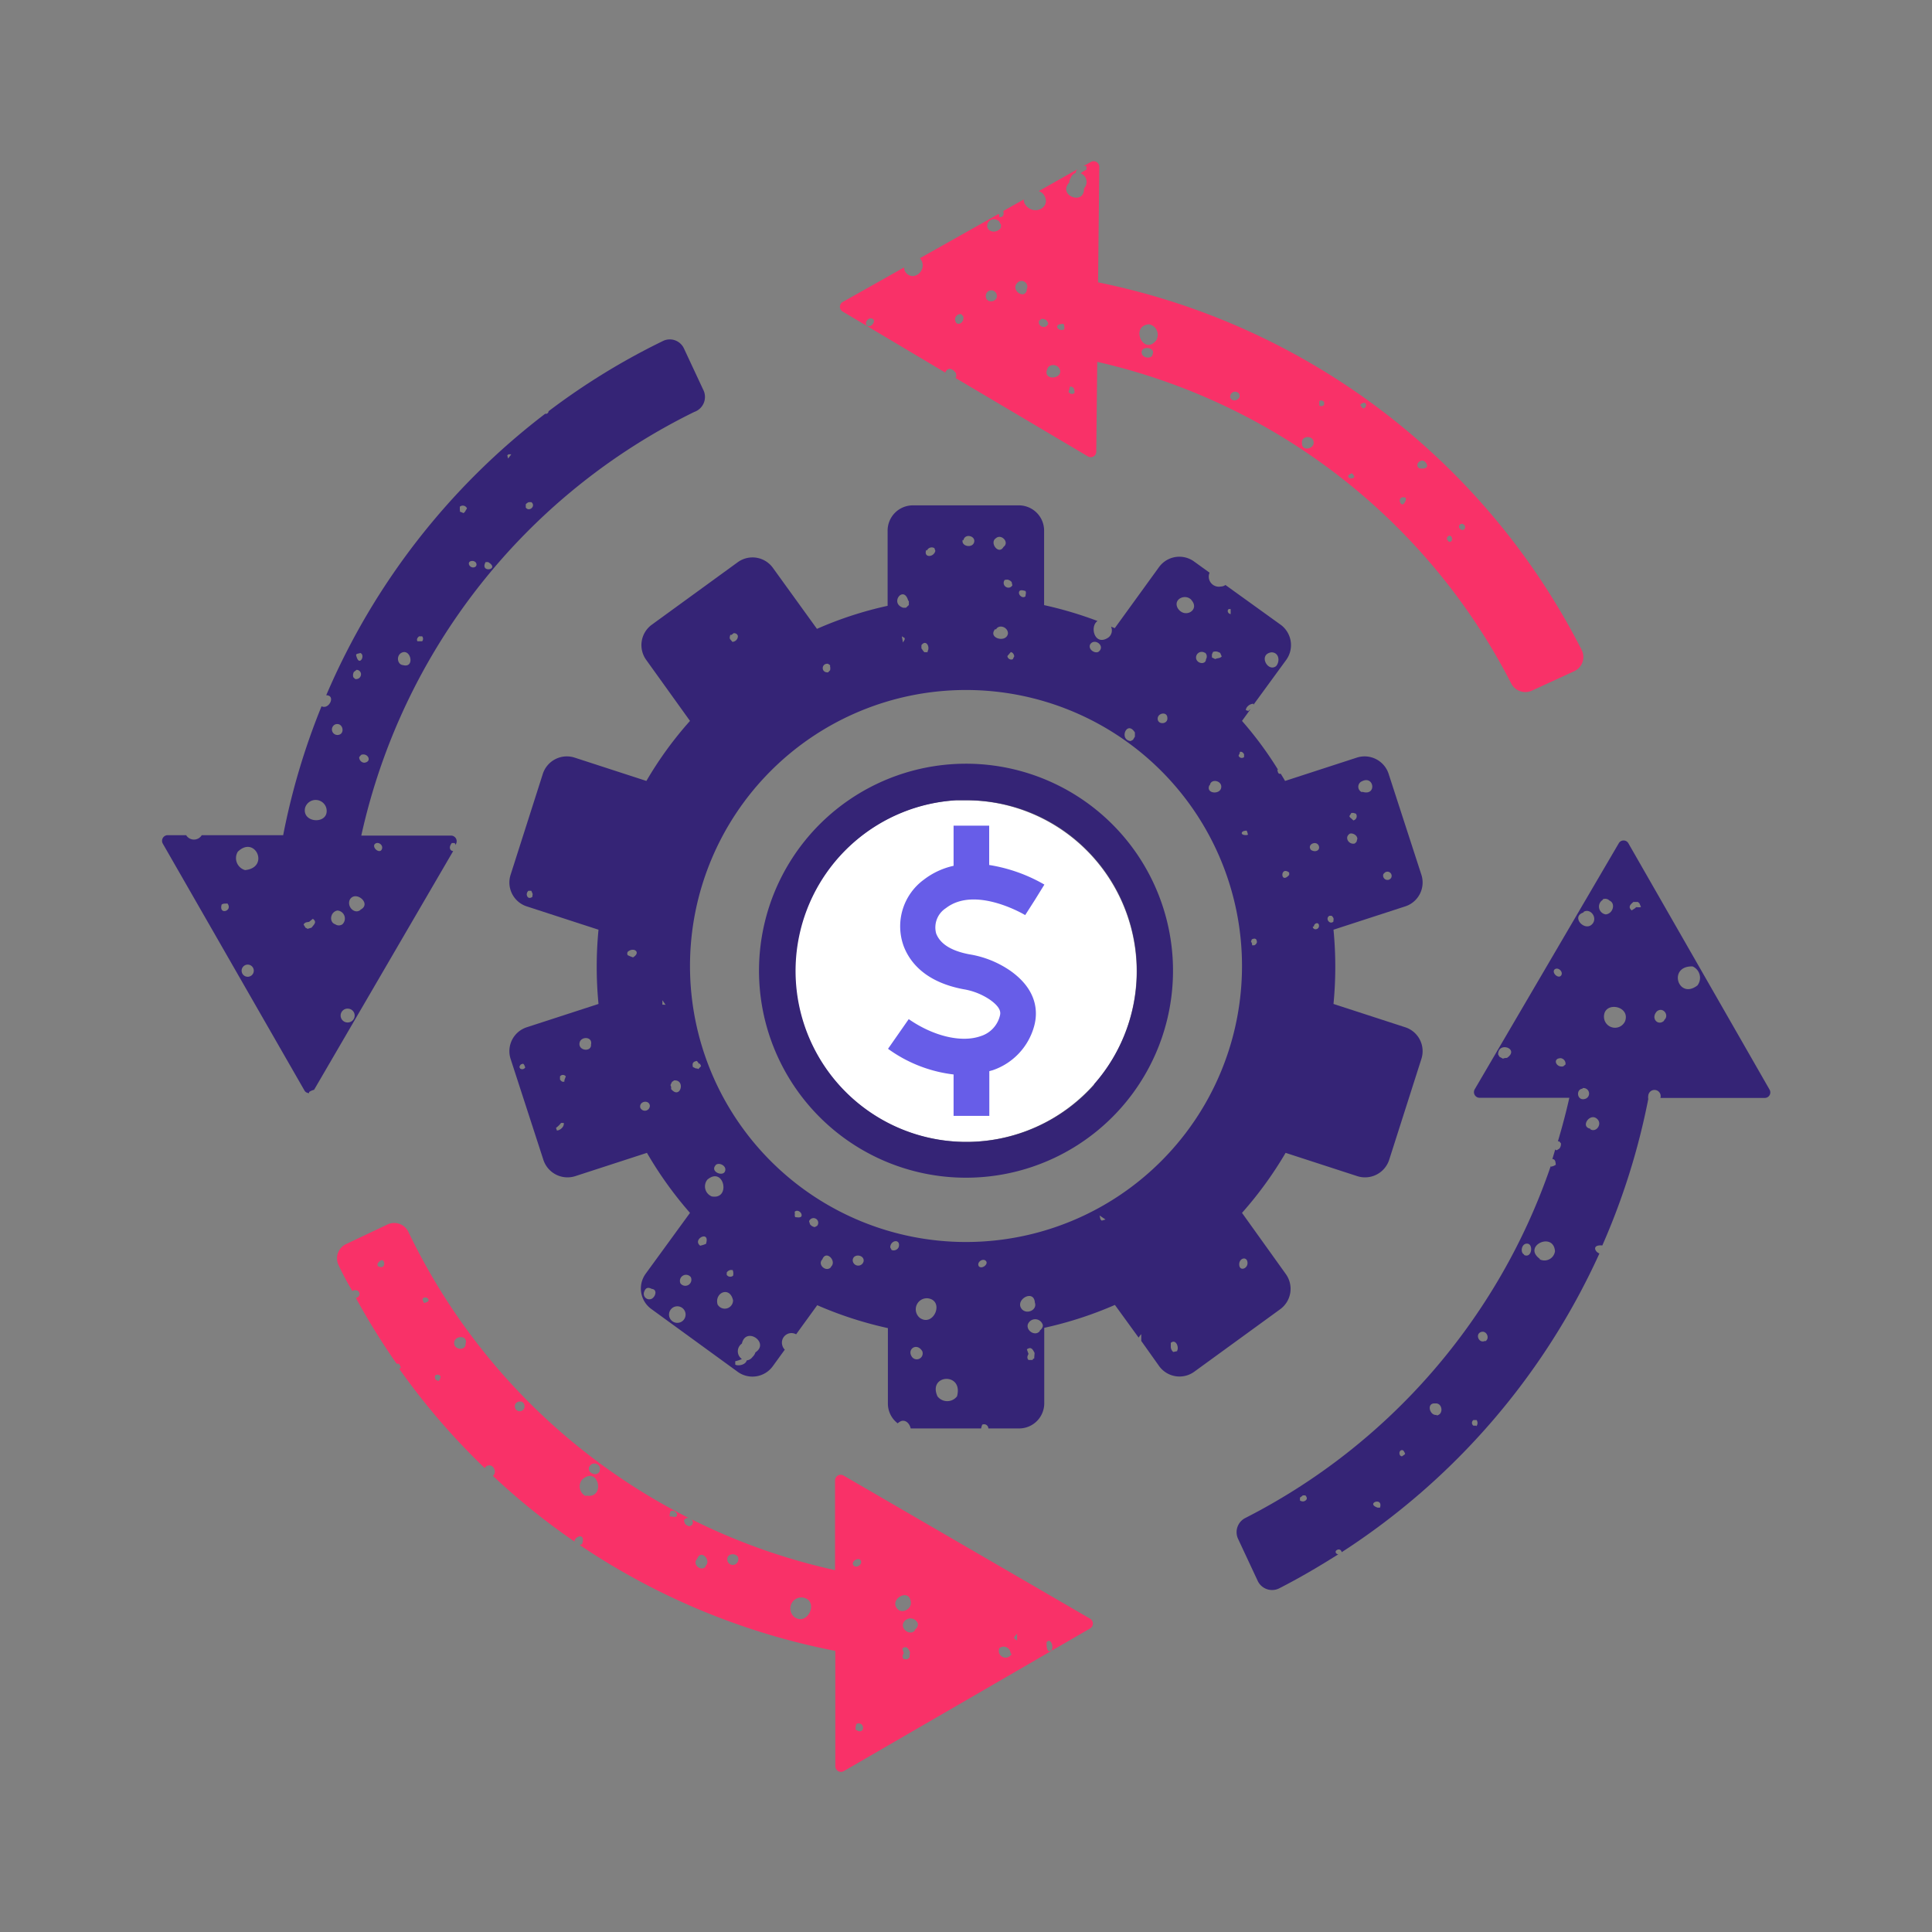 <?xml version="1.0" encoding="UTF-8"?> <svg xmlns="http://www.w3.org/2000/svg" viewBox="0 0 140 140"><rect x="0" y="0" width="140" height="140" fill="#808080" stroke="none"/><defs><style>.cls-1{fill:#fff;}.cls-2{fill:#675de8;}.cls-3{fill:#352476;}.cls-4{fill:#f93168;}</style></defs><g id="Layer_3" data-name="Layer 3"><path class="cls-1" d="M79.26,78.59a12.39,12.39,0,1,1-10-20.6c.24,0,.49,0,.74,0a12.4,12.4,0,0,1,9.24,20.63Z"></path><path class="cls-2" d="M68.54,65.81c2.14-1.66,5.71.48,5.75.5L75,65.2l.68-1.1a11.63,11.63,0,0,0-4-1.42V59.83H69.1v2.91a5.44,5.44,0,0,0-2.15,1,4.19,4.19,0,0,0-1.47,4.81c.43,1.14,1.53,2.6,4.32,3.13a4.82,4.82,0,0,1,1.93.76c.88.62.77,1,.72,1.19a2.06,2.06,0,0,1-1.38,1.45c-1.4.5-3.45,0-5.22-1.23L64.35,76a10.09,10.09,0,0,0,4.75,1.86v3h2.59V77.62l.25-.07a4.67,4.67,0,0,0,3-3.2c.24-.87.34-2.54-1.72-4a7.26,7.26,0,0,0-3-1.2c-1.29-.25-2.09-.75-2.38-1.5A1.66,1.66,0,0,1,68.54,65.81Z"></path><path class="cls-3" d="M80,59.16A15,15,0,1,0,81.2,80.32h0A15,15,0,0,0,80,59.16Zm-.7,19.43a12.39,12.39,0,1,1-10-20.6q.38,0,.75,0a12.26,12.26,0,0,1,8.21,3.14A12.4,12.4,0,0,1,79.26,78.59Z"></path><path class="cls-3" d="M118,61.11a.4.4,0,0,0-.7,0L106.86,78.94a.41.41,0,0,0,.35.61l6.51,0c-.24,1.07-.52,2.12-.83,3.16,0,0,.07,0,.1,0l.12.14a.52.52,0,0,1-.11.38l-.19.12s-.07,0-.11-.06l-.21.7h0c.23,0,.23.25.25.41a.8.8,0,0,1-.36.14l0-.06A45,45,0,0,1,90.24,110a1.15,1.15,0,0,0-.53,1.5l1.43,3.06a1.15,1.15,0,0,0,1.55.54c1.47-.75,2.9-1.59,4.29-2.47-.18,0-.3-.24-.06-.33a.21.21,0,0,1,.3.18A50.74,50.74,0,0,0,115.9,90.83c-.33-.11-.57-.65.21-.58l0,0a50.36,50.36,0,0,0,3.33-10.61.69.69,0,0,1,0-.24.45.45,0,1,1,.88.16l7.55,0a.4.4,0,0,0,.36-.6ZM109.2,76.66s-.22,0-.28.06l-.26-.14-.1-.17C108.55,75.43,110.16,76,109.2,76.66Zm3.43-6.39c.24-.25.68.14.5.41S112.45,70.54,112.63,70.27Zm.65,7c-.53.12-.8-.59-.18-.59a.4.4,0,0,1,.34.46ZM94.49,108.79a.37.37,0,0,1-.29-.06l0-.21a1.66,1.66,0,0,0,.21-.16h.18C94.79,108.58,94.68,108.72,94.49,108.79Zm5.5.46-.16,0C98.92,108.94,100.25,108.44,100,109.25Zm1.61-3.72c-.25,0-.26-.45,0-.45h0c.12,0,.16.15.21.23S101.67,105.46,101.6,105.53Zm2.5-3c-.51.07-.76-.9-.09-.83h0C104.52,101.64,104.64,102.5,104.1,102.57Zm2.87.78,0,0-.2,0a.25.25,0,0,1,0-.41h.24l0,0H107C107.15,103.15,107,103.3,107,103.35Zm.65-6.15c-.44.23-.74-.46-.32-.63S108,97,107.62,97.2Zm2.82-6.26c-.3-.13-.19-.83.25-.78S111,91.21,110.44,90.94Zm1.14.32c-1.28-.93,1-2,1.1-.55A.77.77,0,0,1,111.58,91.26Zm3.17-25.14h0c.46-.29,1,.35.68.82C114.91,67.62,113.77,66.43,114.75,66.12Zm-.07,12.77a.4.4,0,0,1,.14.79C114.27,79.77,114.18,78.93,114.68,78.89Zm.56,2.94,0,0c-.72-.13-.08-1.11.43-.76S115.69,82.11,115.24,81.83Zm.9-16.62h0a.43.43,0,0,1,.49.09h0c.46.2.26.95-.27,1A.57.57,0,0,1,116.14,65.21ZM117.76,74a.8.8,0,0,1-1.53-.29C116.19,72.51,118.17,72.87,117.76,74Zm.77-8.22,0,0-.29.19h0c-.31-.26-.06-.45.12-.61l.31,0c.05,0,.07.07.12.08l.12.28C118.82,65.77,118.66,65.73,118.53,65.74Zm2.06,8.18c-.43.42-1-.16-.53-.67C120.5,72.92,121,73.57,120.59,73.92ZM123,71.41c-1.4,1.07-2.17-1.43-.35-1.38A.9.9,0,0,1,123,71.41Z"></path><polygon class="cls-4" points="41.92 111.86 41.92 111.86 41.92 111.86 41.92 111.86"></polygon><path class="cls-4" d="M61.12,106.92a.41.41,0,0,0-.61.35l0,6.51a45,45,0,0,1-10.37-3.67.34.34,0,0,1,0,.4l-.17.09a.51.51,0,0,1-.34-.2l-.07-.22a.32.32,0,0,1,.35-.18A45,45,0,0,1,29.6,89.28a1.14,1.14,0,0,0-1.52-.55l-3,1.42a1.14,1.14,0,0,0-.55,1.52c.3.64.63,1.26,1,1.88a.4.4,0,0,1,.42,0c.22.22.05.45-.16.51a51.67,51.67,0,0,0,2.95,4.76l0,0,.14,0c.1.06.12.18.16.27a.18.18,0,0,1-.11.1,50.1,50.1,0,0,0,6.2,7.2.36.36,0,0,1,.65,0,.42.42,0,0,1-.06.56,50,50,0,0,0,5.91,4.76c0-.39.84-.68.55.18l-.17.07a50.3,50.3,0,0,0,18.52,7.67l0,8.36a.41.41,0,0,0,.6.36L79,118a.41.41,0,0,0,0-.7ZM27.36,91.73v-.16C27.91,90.77,28.09,92.18,27.36,91.73Zm3.69,2.53c-.06.1-.19.12-.28.15s-.11-.17-.16-.25c.06-.24.5-.15.44.1Zm.79,5.67,0,.1c-.17.08-.29-.09-.32-.14l0,0v-.2a.26.26,0,0,1,.41.06l-.06.23Zm1.9-2.54c0,.52-.88.43-.83-.11s1.05-.53.82.11ZM37.32,102c-.12-.48.62-.62.68-.17A.35.35,0,0,1,37.32,102Zm5.14,6.42a.78.78,0,0,1-.28-1.2C43.38,106.14,43.92,108.67,42.46,108.37Zm1-1.81c-.26.51-1.08,0-.69-.42C43,105.88,43.61,106.14,43.45,106.56Zm5.1,3.32c-.08-.12,0-.26,0-.38.17-.2.5,0,.5.23S48.71,109.89,48.55,109.88Zm2.57,3.6c-.35.38-1-.19-.61-.57l0,0C50.78,112.22,51.58,113.07,51.12,113.48ZM52.7,113c0-.55.87-.44.8,0A.4.4,0,0,1,52.7,113Zm4.88,4.19a.8.8,0,0,1,.63-1.42C59.36,116,58.55,117.84,57.58,117.19Zm4.78-4.14c.19.3-.29.63-.51.39S62.14,112.82,62.36,113.05ZM62,125.33a.85.85,0,0,1,.07-.42C62.72,124.7,62.69,125.82,62,125.33ZM65,116.55c-.55-.67.87-1.5,1-.48h0C66.09,116.59,65.35,117,65,116.55Zm.9,3.58c-.07,0-.09.05-.11.1l-.3,0c-.15-.16-.07-.32,0-.44l0,0-.11-.33h0c.32-.24.44,0,.56.26Zm.41-2h0c-.3.41-1,0-.87-.48a.57.57,0,0,1,1.07,0A.45.45,0,0,1,66.27,118.1Zm7,1.71h0a.49.49,0,0,1-.89-.41A.5.5,0,0,1,73.23,119.81Zm.18-1.12c0-.14.14-.25.21-.33v.49Zm2.8.87-.28.07c-.16-.13-.14-.26-.17-.38V119C76.12,118.66,76.37,119.29,76.21,119.56Z"></path><path class="cls-3" d="M97.79,59.26l0,0h0Z"></path><path class="cls-3" d="M103,63.39l-2.38-7.33a1.83,1.83,0,0,0-2.3-1.16l-5.2,1.69c-.1-.18-.21-.35-.31-.52l-.12,0c-.1-.07-.1-.19-.13-.28s0,0,.06,0A26.3,26.3,0,0,0,90,52.24l.63-.87-.17.15-.18-.06c0-.25.33-.48.55-.46v.07l2.38-3.26a1.83,1.83,0,0,0-.41-2.54l-4-2.88a.57.57,0,0,1-.33.11.73.73,0,0,1-.82-1l-1.12-.81a1.82,1.82,0,0,0-2.54.4l-3.21,4.43-.27-.11a.65.65,0,0,1-.17.77c-1,.71-1.41-.77-.81-1.18a27.85,27.85,0,0,0-3.87-1.15V38.44a1.83,1.83,0,0,0-1.82-1.82h-7.7a1.83,1.83,0,0,0-1.82,1.82V43.9a26.9,26.9,0,0,0-5.12,1.67L56,41.14a1.82,1.82,0,0,0-2.54-.4l-6.23,4.53a1.83,1.83,0,0,0-.41,2.54L50,52.24a26.71,26.71,0,0,0-3.16,4.35l-5.2-1.69a1.83,1.83,0,0,0-2.3,1.16L37,63.39a1.82,1.82,0,0,0,1.17,2.29l5.2,1.69a27.9,27.9,0,0,0,0,5.38l-5.2,1.69A1.82,1.82,0,0,0,37,76.73l2.38,7.33a1.84,1.84,0,0,0,2.3,1.17l5.2-1.69A27.6,27.6,0,0,0,50,87.89l-3.22,4.42a1.83,1.83,0,0,0,.41,2.54l6.23,4.53A1.82,1.82,0,0,0,56,99l.87-1.2a.64.64,0,0,1-.18-.31.69.69,0,0,1,1-.8l1.53-2.11a27.6,27.6,0,0,0,5.12,1.66v5.47a1.8,1.8,0,0,0,.71,1.43.83.83,0,0,1,.27-.17c.33-.09.6.2.67.54H71.1c0-.09.05-.18.07-.27a.31.31,0,0,1,.45.27h2.23a1.82,1.82,0,0,0,1.82-1.81V96.22a27.6,27.6,0,0,0,5.12-1.66l1.72,2.37a1.26,1.26,0,0,1,.19-.25v.49l0,0L84,99a1.82,1.82,0,0,0,2.54.4l6.23-4.53a1.83,1.83,0,0,0,.41-2.54L90,87.89a27.6,27.6,0,0,0,3.16-4.35l5.2,1.69a1.84,1.84,0,0,0,2.3-1.17L103,76.73a1.82,1.82,0,0,0-1.17-2.29l-5.2-1.69a27.9,27.9,0,0,0,0-5.38l5.2-1.69A1.82,1.82,0,0,0,103,63.39ZM92.13,47.27c.56,0,.64.66.34,1C91.87,48.74,91.15,47.42,92.13,47.27ZM38.57,65c-.26.16-.38,0-.4-.18a.36.36,0,0,1,.12-.27l.21,0a2.44,2.44,0,0,1,.1.24Zm-.86,12.45-.07-.11a.32.32,0,0,1,.11-.21l.15-.05c.1.06.12.18.16.27A.25.25,0,0,1,37.71,77.44Zm2.65,4.48-.07-.2a1.8,1.8,0,0,0,.37-.36l.19,0C40.91,81.65,40.57,81.92,40.36,81.92Zm.54-3.66h0l0,.1c-.17.08-.28-.09-.32-.14l0,0V78A.26.26,0,0,1,41,78Zm1.93-2.55c0,.52-.89.43-.84-.11s1-.53.83.11Zm3.05-6.34-.21-.08h0l-.18-.08a.23.23,0,0,1,0-.25h0C45.91,68.6,46.48,69,45.88,69.37Zm.52,10.9c-.12-.48.62-.62.69-.17A.36.36,0,0,1,46.4,80.27ZM48,72.8a.51.51,0,0,1,0-.11h0l0-.21.23.33Zm.64,6.09h0s0-.2-.06-.25l.11-.24.16-.11C49.72,78.23,49.29,79.75,48.61,78.89Zm41.2-24.3,0-.1c.18-.06.28.11.31.17l0,0,0,.2a.25.25,0,0,1-.4-.1l.1-.22Zm-.66-10.45,0,.11,0,0s0,.19,0,.14l0,.11C88.88,44.45,88.92,44.06,89.15,44.14Zm-1.28,3.1c.26-.08.35,0,.52.07l.11.26c-.13.15-.3.1-.47.19l-.24-.12,0-.22h0Zm-.23,9.66h0c.08-.52.92-.33.82.19S87.35,57.51,87.64,56.9Zm-.34-9.6a.37.37,0,0,1,.06.47h0c0,.38-.57.36-.7,0A.41.41,0,0,1,87.3,47.3Zm-1-3.82c.66.73-.51,1.4-1,.57C85,43.39,85.92,43,86.34,43.48ZM84.59,52c.07.49-.68.54-.7.1S84.57,51.54,84.59,52Zm-2.35,1.12h0s0,.21,0,.26l-.14.23-.17.09C81.06,53.61,81.66,52.15,82.24,53.08ZM79,46.69c.32-.48,1.08.1.65.5C79.43,47.43,78.81,47.09,79,46.69Zm-4.69-3.86c.07.12,0,.26,0,.38-.19.18-.5-.06-.47-.29S74.17,42.79,74.32,42.83Zm-.82,4.74h0s0,0,0,0l-.1.2a.28.28,0,0,1-.39-.23l.17-.2h0l.08-.09C73.45,47.3,73.49,47.5,73.5,47.57Zm-.18-5.38.05.22a.32.32,0,0,1-.43.14.34.34,0,0,1-.12-.53L73,42A.54.54,0,0,1,73.32,42.19ZM72.17,39c.39-.34,1,.3.55.63v0C72.37,40.25,71.67,39.32,72.17,39Zm0,6.62h0c.21-.42.89-.18.87.3C72.91,46.62,71.54,46.24,72.12,45.58Zm-2.36-6.46c.1-.54.9-.33.78.13S69.63,39.6,69.76,39.12Zm-2.64.73a.38.38,0,0,1,.54-.17l.07.2C67.66,40.41,66.9,40.43,67.12,39.85Zm.08,7.37-.27,0a1.83,1.83,0,0,1-.13-.16h0a.44.44,0,0,0-.08-.11l0-.24C67.11,46.3,67.43,46.9,67.2,47.22Zm-1.39-3.7c0,.06,0,.22,0,.28l-.21.2-.2,0C64.43,43.71,65.49,42.38,65.81,43.52Zm-.31,2.67a.24.24,0,0,1,0,.13h0l-.12.2-.08-.45ZM60,48.1l.15.1a.44.44,0,0,1,0,.1.53.53,0,0,1,0,.27l-.14.15C59.48,48.77,59.5,48.05,60,48.1Zm-7-2.09.17-.13c.25,0,.3.18.3.23,0,.21-.19.4-.4.4l-.16-.19C52.84,46.21,52.9,46.12,52.92,46ZM47.25,94.1a.4.4,0,0,1-.56-.52c.08-.21.22-.35.54-.18h0C47.63,93.43,47.53,93.92,47.25,94.1Zm1.68,1.74a.6.6,0,1,1,.58-1A.6.6,0,0,1,48.93,95.84ZM49.31,93a.44.44,0,0,1,.75-.45A.44.44,0,0,1,49.31,93Zm1.11-15.58-.21-.1v0c-.06-.27,0-.39.29-.44l.18.23s0,0,0-.06a.48.48,0,0,1,.12.21l-.2.21A.2.2,0,0,0,50.42,77.43Zm.78,12.7-.24.09s0,0,0,0l-.22.06c-.62-.48.77-1.18.41-.11Zm.34-3.44a.78.78,0,0,1-.28-1.2C52.47,84.46,53,87,51.54,86.69Zm.3-2.23c.2-.27.85,0,.7.42S51.46,84.91,51.84,84.46ZM52,94.53c-.25-.86.89-1.37,1.12-.3A.6.6,0,0,1,52,94.53Zm1.11-2.08a.31.31,0,0,1-.45-.07l0-.16c.08-.14.16-.14.24-.19l.19,0A.66.66,0,0,1,53.12,92.45ZM54.74,98a.75.75,0,0,1-.21.33v0a.6.6,0,0,1-.42.25c-.07.31-.59.43-.83.31l0-.25a2.26,2.26,0,0,0,.48-.16.68.68,0,0,1,0-1.12C54.05,96.09,55.8,97.3,54.74,98Zm2.89-9.8c-.08-.12,0-.26-.05-.38.17-.2.5,0,.51.23S57.79,88.21,57.63,88.2Zm1.58.63-.17.09a.53.53,0,0,1-.34-.2l-.07-.22a.34.34,0,1,1,.58.33Zm1,3c-.35.38-1-.19-.62-.57l0,0C59.86,90.54,60.67,91.39,60.21,91.8Zm1.58-.48c0-.55.87-.44.79.05A.4.4,0,0,1,61.79,91.32Zm3.34-1a.4.4,0,0,1-.52.23l-.1-.19C64.52,89.85,65.27,89.75,65.13,90.35Zm.92,7.92c-.31-.52.39-1,.78-.36A.43.43,0,0,1,66.05,98.27Zm.62-2.76a.8.8,0,0,1,.63-1.42C68.44,94.32,67.64,96.16,66.67,95.51Zm2.68,5.67a.89.89,0,0,1-1.42,0C67.22,99.58,69.83,99.42,69.35,101.18Zm1.58-9.42c-.18-.29.29-.62.51-.39S71.15,92,70.93,91.76Zm3.12,3.11c-.56-.67.87-1.5.94-.48h0C75.18,94.91,74.43,95.28,74.05,94.87Zm.89,3.58c-.06,0-.09,0-.11.1l-.3,0c-.15-.16-.06-.32,0-.44a.07.07,0,0,0,0,0l-.12-.33h0c.33-.24.45.05.56.26Zm.41-2h0c-.31.41-1,0-.87-.48a.57.57,0,0,1,1.07,0C75.62,96.11,75.48,96.33,75.35,96.41Zm4.49-8a.33.33,0,0,1-.1-.11l-.06-.26.43.29Zm5.46,9.46-.28.06a.5.5,0,0,1-.18-.37v-.29C85.2,97,85.45,97.61,85.3,97.88Zm5.1-6.38c0,.41-.57.61-.6.12S90.37,91,90.4,91.5ZM70,90a20,20,0,1,1,20-20A20,20,0,0,1,70,90ZM90,60.31h0c.07-.1.2-.1.29-.12s.1.18.14.27S89.87,60.55,90,60.31Zm.93,8.19-.2,0c0-.09,0-.17-.08-.26l.06-.17c.28-.13.37,0,.37.22A.35.35,0,0,1,90.89,68.5Zm7-9.6a.16.16,0,0,0,.12,0l.2.06a.31.31,0,0,1-.18.49l-.16-.15a.32.32,0,0,1-.13-.16Zm-4.51,4.5c-.65.73-.67-.69,0-.17Zm1.79,3.74c0-.25.36-.36.37-.06S95.14,67.44,95.13,67.14ZM95,61.59c-.33-.4.41-.73.57-.28C95.67,61.61,95.33,61.8,95,61.59Zm1.62,5.2c-.29.24-.61-.26-.28-.43h.15a.38.38,0,0,1,.15.22v0ZM98.3,61l-.12.12c-.4.12-.77-.39-.42-.67.12-.14.57,0,.6.32Zm.4-3.59a.43.43,0,0,1,0-.8C99.59,56.17,99.78,57.73,98.7,57.37Zm1.57,5.92a.3.3,0,0,1,.54.28A.3.3,0,0,1,100.27,63.29Z"></path><path class="cls-4" d="M79.57,20.46l.09-8.37a.41.41,0,0,0-.6-.36l-.55.31a.55.55,0,0,1,.22,0l0,.26a1.54,1.54,0,0,0-.42.26.67.67,0,0,1,.24,1.09c.05,1.27-1.94.52-1.07-.42a.81.81,0,0,1,.12-.36h0a.56.56,0,0,1,.35-.34.35.35,0,0,1,.13-.27l-2.81,1.59a.68.68,0,0,1,.42.35c.47.87-.84,1.51-1.44.56h0a.71.71,0,0,1-.06-.31l-1.49.84c.07.22,0,.5-.29.43l0-.2a.12.12,0,0,1-.08,0v0l-5.67,3.19A.78.78,0,0,1,66.22,20a.64.64,0,0,1-.71-.62l-4.44,2.5a.4.4,0,0,0,0,.7L68.5,27c.1-.28.4-.43.74,0,.05,0,.05.22.06.28l-.06.11,9.59,5.68a.4.4,0,0,0,.61-.35l.07-6.5a44.94,44.94,0,0,1,30,23.31,1.15,1.15,0,0,0,1.49.52l3.07-1.41a1.13,1.13,0,0,0,.54-1.55A50.58,50.58,0,0,0,79.57,20.46ZM62.83,23.61c-.25-.24.14-.68.41-.5S63.1,23.78,62.83,23.61Zm6.38-.5a.38.38,0,0,1,.45-.34l.14.16C69.92,23.45,69.21,23.73,69.21,23.11Zm2.23-1.6a.4.4,0,0,1,.79-.14C72.32,21.92,71.48,22,71.44,21.51Zm1.08-5a.62.62,0,0,1-.55.27c-.84-.11-.33-1.28.42-.76l.15.28ZM74.41,21c-.13.72-1.11.09-.76-.42s1-.05.73.41Zm.91,2.23.14-.12a.52.52,0,0,1,.38.11l.12.19a.32.32,0,0,1-.35.28A.34.34,0,0,1,75.32,23.19Zm.56,3.58h0c.06-.47.78-.48.93,0C77,27.48,75.56,27.6,75.88,26.77Zm.72-3.09c0-.23.24-.23.4-.25s.1.24.14.36C77,24,76.65,23.9,76.6,23.68Zm1.27,4.75a.28.28,0,0,1-.44-.08l.08-.25h0l0-.1c.19-.08.3.1.33.16h0l0,0Zm5.64-2.73c-.13.3-.82.2-.78-.25S83.78,25.17,83.51,25.7Zm.32-1.14c-.93,1.29-2-1-.56-1.1A.77.77,0,0,1,83.83,24.56Zm5.33,4.26a.36.36,0,0,1,.63-.33C90,28.92,89.33,29.23,89.16,28.82Zm5.19,3.25h0c-.1-.51.76-.62.84-.09S94.28,32.75,94.35,32.07Zm1.25-2.69v-.24a0,0,0,0,0,0,0v-.11c.15-.12.3,0,.35.06l0,0,0,.2A.25.25,0,0,1,95.6,29.38Zm2.09,5.1h0c0-.11.16-.16.23-.21s.16.13.22.2C98.14,34.72,97.69,34.73,97.69,34.48Zm1.25-5-.14.07c-.1,0-.15-.14-.21-.21s.16-.21.31-.19l.09.09A.33.33,0,0,1,98.94,29.51Zm2.93,6.56,0,.15C101.57,37.13,101.06,35.8,101.87,36.07Zm1-2.13c-.45-.26.13-.82.43-.45S103.25,34,102.91,33.94Zm2,5.18c-.1-.23.22-.46.33-.18S105,39.4,104.89,39.12ZM105.8,38l.14-.05a.38.38,0,0,1,.22.16h0l0,0,0,.17C106,38.6,105.55,38.24,105.8,38Z"></path><path class="cls-3" d="M51,28.33l-1.43-3.06A1.13,1.13,0,0,0,48,24.73a49.61,49.61,0,0,0-8.25,5.07.19.19,0,0,1-.24.18,50.7,50.7,0,0,0-15.87,20.4c.71,0,.21,1.07-.34.8a50.05,50.05,0,0,0-2.78,9.34l-5.9,0a.66.66,0,0,1-1.13,0H12.15a.41.41,0,0,0-.36.6L22.05,79a.38.38,0,0,0,.35.21v-.08a1.21,1.21,0,0,1,.36-.16l10.08-17.3c-.2,0-.37-.24-.1-.58h0l0,0,.2,0a.65.65,0,0,1,.1.15l0-.08a.41.41,0,0,0-.35-.61l-6.51,0a45,45,0,0,1,24.13-30.7A1.15,1.15,0,0,0,51,28.33ZM16.06,65.55c.12-.1.29-.06.42-.08C16.9,66,15.84,66.35,16.06,65.55Zm2.23,5.07a.44.44,0,0,1-.68-.56h0A.44.44,0,0,1,18.29,70.62Zm-.53-7.57a.9.9,0,0,1-.53-1.33C18.49,60.49,19.57,62.87,17.76,63.05Zm4.82,4.17-.3.09a.21.21,0,0,0-.13-.07L22,67c.09-.19.27-.17.4-.2l0,0,.27-.22h0C23,66.82,22.74,67,22.58,67.22Zm-.47-8.69a.8.8,0,0,1,1.55.09C23.85,59.77,21.85,59.67,22.11,58.53Zm4-11.21c.24.08.17.47,0,.55s-.26-.22-.3-.37S26,47.37,26.1,47.32Zm-.45,1.36.18-.14a.32.32,0,0,1,.32.32h0a.35.35,0,0,1-.43.34l-.13-.13A.51.51,0,0,1,25.65,48.68ZM24.3,52.49c.54-.17.73.66.24.76A.4.4,0,0,1,24.3,52.49Zm0,14.49h0c-.48-.15-.37-.91.15-1a.58.58,0,0,1,.36,1h0A.46.46,0,0,1,24.33,67Zm.85,7.11h0a.49.49,0,0,1,.07-1A.49.49,0,0,1,25.18,74.09ZM27.13,61.2c.2-.28.68,0,.54.34S27,61.49,27.13,61.2Zm-1,4.73h0c-.42.35-1-.21-.79-.72C25.74,64.46,27,65.5,26.1,65.93Zm.3-10.66a.39.39,0,0,1-.4-.41l.14-.16C26.65,54.52,27,55.19,26.4,55.27Zm2.82-7.07h0c-.47,0-.57-.71-.13-.91C29.78,47,30.07,48.42,29.22,48.2Zm1.37-1.73-.26,0,0,0-.11,0c-.1-.18.06-.31.12-.36h0l0,0h.22A.28.28,0,0,1,30.59,46.47ZM33.74,37a.42.42,0,0,1-.15.18l-.27-.11a.25.25,0,0,0,0-.13l0-.22,0,0a.33.33,0,0,1,.52.12l-.15.24Zm.55,4.12c-.32,0-.47-.45-.09-.47S34.66,41.1,34.29,41.12Zm.9-.39.18,0C36.3,41.28,34.73,41.56,35.19,40.73Zm1.63-7.5L36.76,33a.57.57,0,0,1,.09-.08h0l.2,0Zm1.28,3.55,0-.16,0-.08a.59.59,0,0,1,.21-.15h.2C38.85,36.67,38.35,37.12,38.1,36.78Z"></path></g></svg> 